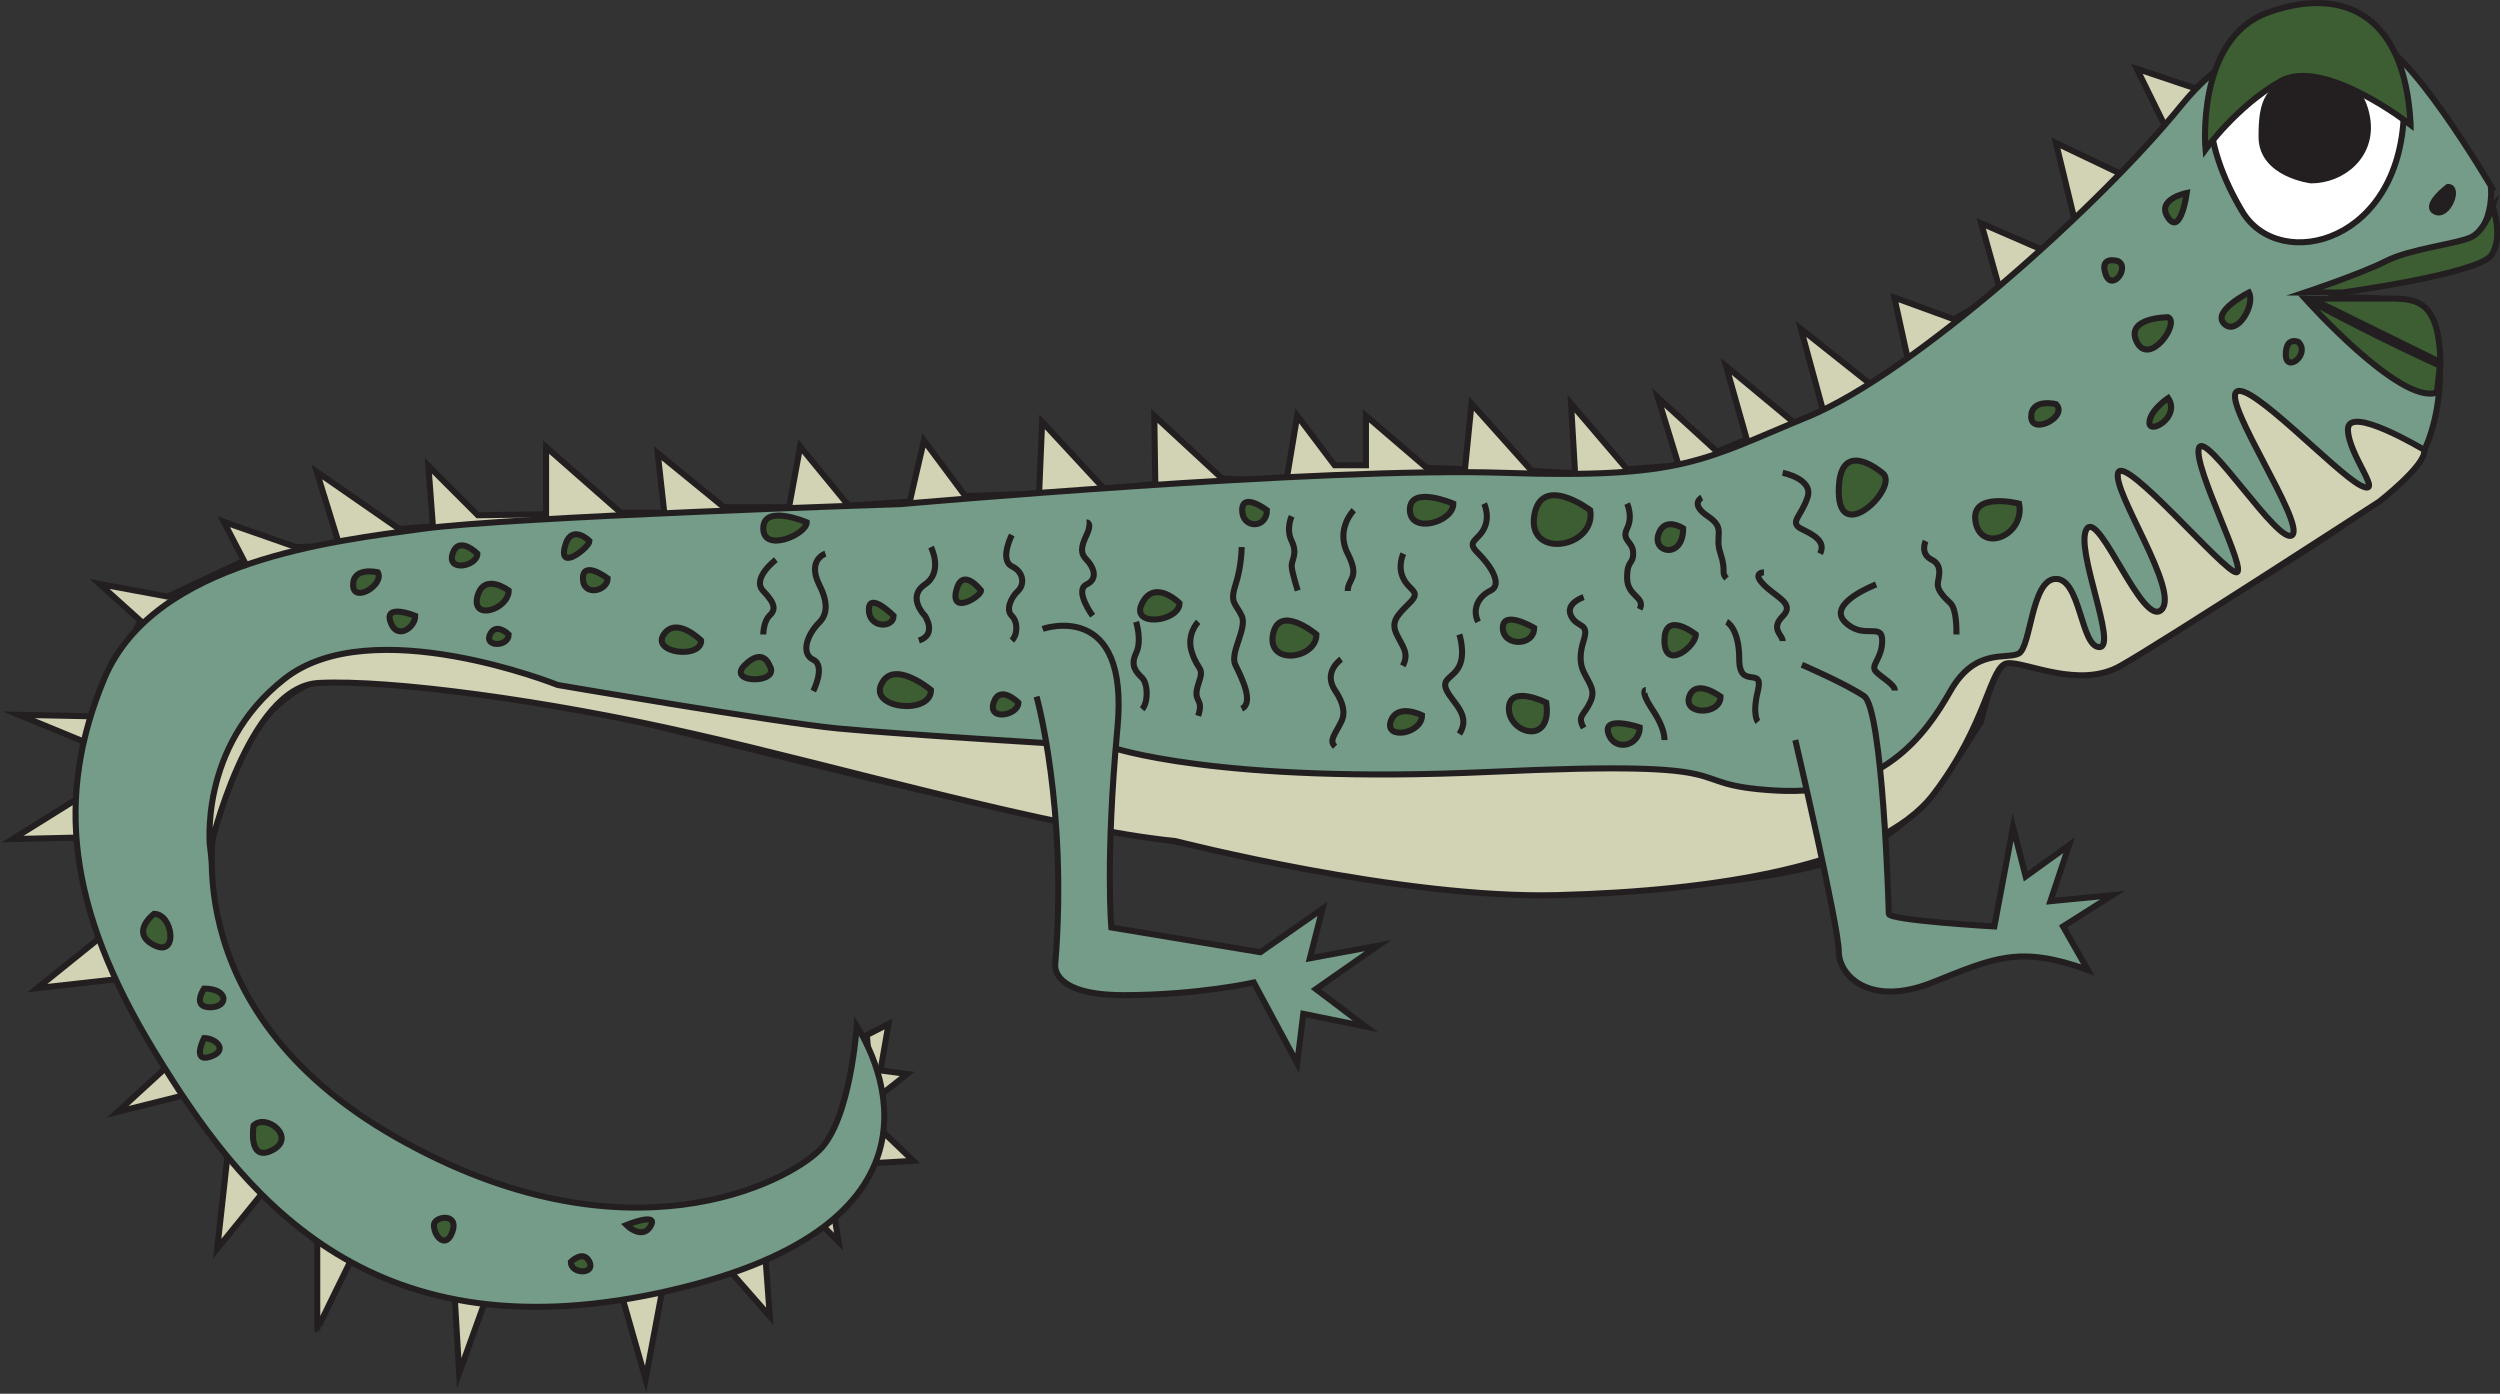 <?xml version="1.0" encoding="UTF-8"?>
<svg id="Layer_1" xmlns="http://www.w3.org/2000/svg" version="1.1" viewBox="0 0 494.9 275.9">
  <rect x="0" y="0" width="494.9" height="275.9" fill="#333333" stroke="none"/>
  <!-- Generator: Adobe Illustrator 29.5.1, SVG Export Plug-In . SVG Version: 2.1.0 Build 141)  -->
  <defs>
    <style>
      .st0 {
        fill: #3c5e32;
      }

      .st1 {
        fill: none;
        stroke: #231f20;
        stroke-miterlimit: 10;
        stroke-width: 1.2px;
      }

      .st2 {
        fill: #231f20;
      }

      .st3 {
        fill: #fff;
      }

      .st4 {
        fill: #d2d2b4;
      }

      .st5 {
        fill: #749c88;
      }
    </style>
  </defs>
  <path class="st4" d="M434.6,17.5l-11.6-3.9,5.9,12-8.9,8.9-13-6.2,3.9,16.1-6.5,5.1-12.2-5.3,3.8,13.6-9.2,5.4-11.8-4.3,2.9,13.2-7.8,3.8-13.6-10.8,4.4,16.2-5.7,2.4-13.5-11.2,4.1,14.5-5.9,2.4-11.7-10.7,4.1,13.4-10.2.8-11.1-13,.8,13.8-8.6-.5-11.9-13.3-1.3,13-7.6-.3-12-10.3v9.8h-6.2l-7.4-9.8-2.2,13.2-12.7-.8-13.4-12.4.2,13.5-10,1.1-12.4-13.4-.6,14.2-14.6.5-8.2-11-2.8,12.1-12.1.8-9.6-11.7-2.2,12h-12.9l-13.1-10.7,1.3,11.8h-8.6l-14.8-13v13.3c0,0-13.5.2-13.5.2l-9.8-9.8.9,12-6.7.5-16.3-11.3,4.5,14.6-8.6.3-14.3-5,4,7.7-15.1,7.1-13.5-2.5,8.1,7.3-9.4,18.9-14.7-.3,13.1,5.4-1.3,11.1-13,8.1,13.2-.3,4.6,19.4-12.9,10.4,16.1-1.8,9.4,17.5-9.6,8.8,13.6-3.4,8.1,12.4-2,18.1,9-11.1,10.8,9.7v17.4c-.1,0,7.2-14.8,7.2-14.8l20,8.2.9,15.2,5.3-14.7,26.7-1.3,4.9,17.2,3.7-19.7,12.3-2.5,8.6,9.8-.9-12,10.8-6.5,3.7,3.7-1.2-7.4,7.5-8.1,8.5-.5-6.6-6.3-.8-6,6.2-4.9-5.3-.7,1.6-9.2-4.3,2.2s1.9,21.2.7,22.4c-1.2,1.2-17.2,23.4-54.1,25.8-36.9,2.5-70.1-24.6-70.1-24.6l-20.9-33.2-8.6-35.7,9.8-33.2,46.8-18.5,55.4-4.9,70.1-2.5,59.1-3.7,67.7-2.5s39.4-11.1,44.3-16c4.9-4.9,51.7-41.8,51.7-41.8l11.6-19.4h0Z"/>
  <path class="st1" d="M434.6,17.5l-11.6-3.9,5.9,12-8.9,8.9-13-6.2,3.9,16.1-6.5,5.1-12.2-5.3,3.8,13.6-9.2,5.4-11.8-4.3,2.9,13.2-7.8,3.8-13.6-10.8,4.4,16.2-5.7,2.4-13.5-11.2,4.1,14.5-5.9,2.4-11.7-10.7,4.1,13.4-10.2.8-11.1-13,.8,13.8-8.6-.5-11.9-13.3-1.3,13-7.6-.3-12-10.3v9.8h-6.2l-7.4-9.8-2.2,13.2-12.7-.8-13.4-12.4.2,13.5-10,1.1-12.4-13.4-.6,14.2-14.6.5-8.2-11-2.8,12.1-12.1.8-9.6-11.7-2.2,12h-12.9l-13.1-10.7,1.3,11.8h-8.6l-14.8-13v13.3c0,0-13.5.2-13.5.2l-9.8-9.8.9,12-6.7.5-16.3-11.3,4.5,14.6-8.6.3-14.3-5,4,7.7-15.1,7.1-13.5-2.5,8.1,7.3-9.4,18.9-14.7-.3,13.1,5.4-1.3,11.1-13,8.1,13.2-.3,4.6,19.4-12.9,10.4,16.1-1.8,9.4,17.5-9.6,8.8,13.6-3.4,8.1,12.4-2,18.1,9-11.1,10.8,9.7v17.4c-.1,0,7.2-14.8,7.2-14.8l20,8.2.9,15.2,5.3-14.7,26.7-1.3,4.9,17.2,3.7-19.7,12.3-2.5,8.6,9.8-.9-12,10.8-6.5,3.7,3.7-1.2-7.4,7.5-8.1,8.5-.5-6.6-6.3-.8-6,6.2-4.9-5.3-.7,1.6-9.2-4.3,2.2s1.9,21.2.7,22.4c-1.2,1.2-17.2,23.4-54.1,25.8-36.9,2.5-70.1-24.6-70.1-24.6l-20.9-33.2-8.6-35.7,9.8-33.2,46.8-18.5,55.4-4.9,70.1-2.5,59.1-3.7,67.7-2.5s39.4-11.1,44.3-16c4.9-4.9,51.7-41.8,51.7-41.8l11.6-19.4h0Z"/>
  <path class="st5" d="M493.2,37s-17.3-29.5-24-28.9c-6.8.6-21.5-6.8-37.5,12.9-16,19.7-52.9,52.9-73.8,61.5s-24.6,12.3-60.3,11.1c-35.7-1.2-119.4,6.2-119.4,6.2,0,0-77.5,2.5-94.7,4.9s-52.9,6.2-62.8,29.5c-9.8,23.4-7.4,45.5,9.8,73.8,17.2,28.3,41.8,60.3,99.7,48,57.8-12.3,45.5-43.1,39.4-52.9,0,0-1.2,18.5-7.4,24.6-6.2,6.2-38.1,23.4-83.7-2.5-45.5-25.8-35.7-64-35.7-64,0,0,6.2-28.3,29.5-28.3s97.2,22.1,132.9,28.3c35.7,6.2,76.3,18.5,120.6,14.8,44.3-3.7,50.4-7.4,66.4-33.2,0,0,2.5-12.3,6.2-12.3s13.5,4.9,22.1,0c8.6-4.9,49.2-28.3,56.6-36.9,7.4-8.6,7.4-28.3,2.5-32-4.9-3.7-18.5-2.5-18.5-2.5,0,0,13.5-8.6,23.4-9.8,9.8-1.2,8.6-12.3,8.6-12.3h0Z"/>
  <path class="st1" d="M493.2,37s-17.3-29.5-24-28.9c-6.8.6-21.5-6.8-37.5,12.9-16,19.7-52.9,52.9-73.8,61.5s-24.6,12.3-60.3,11.1c-35.7-1.2-119.4,6.2-119.4,6.2,0,0-77.5,2.5-94.7,4.9s-52.9,6.2-62.8,29.5c-9.8,23.4-7.4,45.5,9.8,73.8,17.2,28.3,41.8,60.3,99.7,48,57.8-12.3,45.5-43.1,39.4-52.9,0,0-1.2,18.5-7.4,24.6-6.2,6.2-38.1,23.4-83.7-2.5-45.5-25.8-35.7-64-35.7-64,0,0,6.2-28.3,29.5-28.3s97.2,22.1,132.9,28.3c35.7,6.2,76.3,18.5,120.6,14.8,44.3-3.7,50.4-7.4,66.4-33.2,0,0,2.5-12.3,6.2-12.3s13.5,4.9,22.1,0c8.6-4.9,49.2-28.3,56.6-36.9,7.4-8.6,7.4-28.3,2.5-32-4.9-3.7-18.5-2.5-18.5-2.5,0,0,13.5-8.6,23.4-9.8,9.8-1.2,8.6-12.3,8.6-12.3h0Z"/>
  <path class="st3" d="M475.9,21s-4.9-24.6-24.6-17.2c-19.6,7.3-14.8,25.8-7.4,38.1,7.4,12.3,32,6.2,32-20.9h0Z"/>
  <path class="st1" d="M475.9,21s-4.9-24.6-24.6-17.2c-19.6,7.3-14.8,25.8-7.4,38.1,7.4,12.3,32,6.2,32-20.9h0Z"/>
  <path class="st2" d="M457.5,35.7s-9.8-1.2-9.8-8.6,1.2-9.8,8.3-12.6c4.9-1.9,11.4,1.5,12.6,8.9,1.2,7.4-4.9,12.3-11.1,12.3h0Z"/>
  <path class="st1" d="M457.5,35.7s-9.8-1.2-9.8-8.6,1.2-9.8,8.3-12.6c4.9-1.9,11.4,1.5,12.6,8.9,1.2,7.4-4.9,12.3-11.1,12.3h0Z"/>
  <path class="st2" d="M484.6,37s-4.9,3.7-2.5,4.9c2.5,1.2,4.9-4.9,2.5-4.9h0Z"/>
  <path class="st1" d="M484.6,37s-4.9,3.7-2.5,4.9c2.5,1.2,4.9-4.9,2.5-4.9h0Z"/>
  <path class="st0" d="M493.4,40.8s2.3,6-.2,9.7c-2.5,3.7-29.5,7.4-29.5,7.4h-7.4s11.1-3.7,16-6.2c4.9-2.5,14.2-3.4,17-4.8,2.7-1.4,4.2-6.2,4.2-6.2h0Z"/>
  <path class="st1" d="M493.4,40.8s2.3,6-.2,9.7c-2.5,3.7-29.5,7.4-29.5,7.4h-7.4s11.1-3.7,16-6.2c4.9-2.5,14.2-3.4,17-4.8,2.7-1.4,4.2-6.2,4.2-6.2h0Z"/>
  <path class="st0" d="M432.9,38.2s-6.2,1.2-3.7,4.9,3.7-4.9,3.7-4.9h0ZM445.2,57.9s-7.4,3.7-4.9,6.2c2.5,2.5,6.2-3.7,4.9-6.2h0ZM455,67.7s-2.5-1.2-2.5,2.5,4.9,0,2.5-2.5h0ZM429.2,62.8s-8.6,0-6.2,4.9c2.5,4.9,8.6-3.7,6.2-4.9h0ZM419.3,51.7s-3.7-1.2-2.5,2.5c1.2,3.7,4.9-1.2,2.5-2.5h0ZM429.2,78.8s-3.7,2.5-3.7,4.9,6.2-1.2,3.7-4.9h0ZM407,80s-4.9-1.2-4.9,2.5,7.4,0,4.9-2.5h0ZM399.7,99.7s-9.8-2.5-8.6,3.7c1.2,6.2,9.8,2.5,8.6-3.7h0ZM372.6,93.6s-8.6-7.4-8.6,3.7,12.3-1.2,8.6-3.7h0ZM314.8,101s-9.8-7.4-11.1,1.2c-1.2,8.6,12.3,6.2,11.1-1.2h0ZM333.2,104.6s-3.7-2.5-4.9,1.2c-1.2,3.7,4.9,4.9,4.9-1.2h0ZM335.7,125.6s-6.2-4.9-6.2,1.2,6.2,1.2,6.2-1.2h0ZM340.6,137.9s-4.9-3.7-6.2,0c-1.2,3.7,6.2,3.7,6.2,0h0ZM324.6,144s-7.4-2.5-6.2,1.2c1.2,3.7,6.2,2.5,6.2-1.2h0ZM303.7,124.3s-6.2-3.7-6.2,0,6.2,3.7,6.2,0h0ZM306.1,139.1s-7.4-3.7-7.4,1.2,8.6,7.4,7.4-1.2h0ZM281.5,141.6s-4.9-2.5-6.2,1.2c-1.2,3.7,6.2,2.5,6.2-1.2h0ZM287.7,99.7s-8.6-3.7-8.6,1.2,8.6,2.5,8.6-1.2h0ZM260.6,125.6s-7.4-6.2-8.6,0c-1.2,6.2,8.6,4.9,8.6,0h0ZM250.8,101s-4.9-3.7-4.9,0,4.9,3.7,4.9,0h0ZM233.5,119.4s-4.9-4.9-7.4,0c-2.5,4.9,7.4,3.7,7.4,0h0ZM194.2,116.9s-3.7-4.9-4.9,0c-1.2,4.9,4.9,1.2,4.9,0h0ZM201.6,139.1s-3.7-3.7-4.9,0c-1.2,3.7,4.9,2.5,4.9,0h0ZM184.3,136.6s-7.4-6.2-9.8-1.2c-2.5,4.9,9.8,6.2,9.8,1.2h0ZM176.9,121.9s-4.9-4.9-4.9-1.2,4.9,3.7,4.9,1.2h0ZM152.3,131.7s-1.2-3.7-4.9,0c-3.7,3.7,7.4,3.7,4.9,0h0ZM138.8,126.8s-4.9-4.9-7.4-1.2c-2.5,3.7,7.4,4.9,7.4,1.2h0ZM159.7,103.4s-8.6-3.7-8.6,1.2,8.6,1.2,8.6-1.2h0ZM120.3,114.5s-4.9-3.7-4.9,0,4.9,2.5,4.9,0h0ZM116.7,107.1s-3.7-3.7-4.9,1.2c-1.2,4.9,4.9,0,4.9-1.2h0ZM100.7,116.9s-4.9-3.7-6.2,1.2c-1.2,4.9,6.2,2.5,6.2-1.2h0ZM100.7,125.6s-2.5-2.5-3.7,0c-1.2,2.5,3.7,2.5,3.7,0h0ZM82.2,121.9s-6.2-2.5-4.9,1.2c1.2,3.7,4.9,1.2,4.9-1.2h0ZM94.5,109.6s-3.7-3.7-4.9,0c-1.2,3.7,4.9,2.5,4.9,0h0ZM74.8,113.3s-4.9-1.2-4.9,2.5,6.2,0,4.9-2.5h0ZM30.5,180.9s-4.9,3.7,0,6.2c4.9,2.5,3.7-6.2,0-6.2h0ZM40.4,195.7s-2.5,3.7,1.2,3.7,3.7-3.7-1.2-3.7h0ZM40.4,205.5s-2.5,4.9,1.2,3.7c3.7-1.2,1.2-3.7-1.2-3.7h0ZM50.2,222.8s-1.2,7.4,3.7,4.9c4.9-2.5-1.2-7.4-3.7-4.9h0ZM85.9,242.5c0-1.7,4.9-2.5,3.7,1.2-1.2,3.7-3.7,1.2-3.7-1.2h0ZM113,249.8s2.5-2.5,3.7,0c1.2,2.5-3.7,2.5-3.7,0h0ZM124,242.5s6.2-2.5,4.9,0c-1.2,2.5-3.7,1.2-4.9,0h0Z"/>
  <path class="st1" d="M432.9,38.2s-6.2,1.2-3.7,4.9,3.7-4.9,3.7-4.9h0ZM445.2,57.9s-7.4,3.7-4.9,6.2c2.5,2.5,6.2-3.7,4.9-6.2h0ZM455,67.7s-2.5-1.2-2.5,2.5,4.9,0,2.5-2.5h0ZM429.2,62.8s-8.6,0-6.2,4.9c2.5,4.9,8.6-3.7,6.2-4.9h0ZM419.3,51.7s-3.7-1.2-2.5,2.5c1.2,3.7,4.9-1.2,2.5-2.5h0ZM429.2,78.8s-3.7,2.5-3.7,4.9,6.2-1.2,3.7-4.9h0ZM407,80s-4.9-1.2-4.9,2.5,7.4,0,4.9-2.5h0ZM399.7,99.7s-9.8-2.5-8.6,3.7c1.2,6.2,9.8,2.5,8.6-3.7h0ZM372.6,93.6s-8.6-7.4-8.6,3.7,12.3-1.2,8.6-3.7h0ZM314.8,101s-9.8-7.4-11.1,1.2c-1.2,8.6,12.3,6.2,11.1-1.2h0ZM333.2,104.6s-3.7-2.5-4.9,1.2c-1.2,3.7,4.9,4.9,4.9-1.2h0ZM335.7,125.6s-6.2-4.9-6.2,1.2,6.2,1.2,6.2-1.2h0ZM340.6,137.9s-4.9-3.7-6.2,0c-1.2,3.7,6.2,3.7,6.2,0h0ZM324.6,144s-7.4-2.5-6.2,1.2c1.2,3.7,6.2,2.5,6.2-1.2h0ZM303.7,124.3s-6.2-3.7-6.2,0,6.2,3.7,6.2,0h0ZM306.1,139.1s-7.4-3.7-7.4,1.2,8.6,7.4,7.4-1.2h0ZM281.5,141.6s-4.9-2.5-6.2,1.2c-1.2,3.7,6.2,2.5,6.2-1.2h0ZM287.7,99.7s-8.6-3.7-8.6,1.2,8.6,2.5,8.6-1.2h0ZM260.6,125.6s-7.4-6.2-8.6,0c-1.2,6.2,8.6,4.9,8.6,0h0ZM250.8,101s-4.9-3.7-4.9,0,4.9,3.7,4.9,0h0ZM233.5,119.4s-4.9-4.9-7.4,0c-2.5,4.9,7.4,3.7,7.4,0h0ZM194.2,116.9s-3.7-4.9-4.9,0c-1.2,4.9,4.9,1.2,4.9,0h0ZM201.6,139.1s-3.7-3.7-4.9,0c-1.2,3.7,4.9,2.5,4.9,0h0ZM184.3,136.6s-7.4-6.2-9.8-1.2c-2.5,4.9,9.8,6.2,9.8,1.2h0ZM176.9,121.9s-4.9-4.9-4.9-1.2,4.9,3.7,4.9,1.2h0ZM152.3,131.7s-1.2-3.7-4.9,0c-3.7,3.7,7.4,3.7,4.9,0h0ZM138.8,126.8s-4.9-4.9-7.4-1.2c-2.5,3.7,7.4,4.9,7.4,1.2h0ZM159.7,103.4s-8.6-3.7-8.6,1.2,8.6,1.2,8.6-1.2h0ZM120.3,114.5s-4.9-3.7-4.9,0,4.9,2.5,4.9,0h0ZM116.7,107.1s-3.7-3.7-4.9,1.2c-1.2,4.9,4.9,0,4.9-1.2h0ZM100.7,116.9s-4.9-3.7-6.2,1.2c-1.2,4.9,6.2,2.5,6.2-1.2h0ZM100.7,125.6s-2.5-2.5-3.7,0c-1.2,2.5,3.7,2.5,3.7,0h0ZM82.2,121.9s-6.2-2.5-4.9,1.2c1.2,3.7,4.9,1.2,4.9-1.2h0ZM94.5,109.6s-3.7-3.7-4.9,0c-1.2,3.7,4.9,2.5,4.9,0h0ZM74.8,113.3s-4.9-1.2-4.9,2.5,6.2,0,4.9-2.5h0ZM30.5,180.9s-4.9,3.7,0,6.2c4.9,2.5,3.7-6.2,0-6.2h0ZM40.4,195.7s-2.5,3.7,1.2,3.7,3.7-3.7-1.2-3.7h0ZM40.4,205.5s-2.5,4.9,1.2,3.7c3.7-1.2,1.2-3.7-1.2-3.7h0ZM50.2,222.8s-1.2,7.4,3.7,4.9c4.9-2.5-1.2-7.4-3.7-4.9h0ZM85.9,242.5c0-1.7,4.9-2.5,3.7,1.2-1.2,3.7-3.7,1.2-3.7-1.2h0ZM113,249.8s2.5-2.5,3.7,0c1.2,2.5-3.7,2.5-3.7,0h0ZM124,242.5s6.2-2.5,4.9,0c-1.2,2.5-3.7,1.2-4.9,0h0Z"/>
  <path class="st4" d="M479.8,89s-15-9-15-4,7.4,13.5,2.5,11.1c-4.9-2.5-22.1-20.9-24.6-18.5s13.5,25.8,11.1,28.3c-2.5,2.5-17.2-20.9-18.5-17.2-1.2,3.7,9.8,24.6,7.4,24.6s-22.1-23.4-23.4-19.7c-1.2,3.7,12.3,23.4,8.6,27.1-3.7,3.7-12.3-19.7-14.8-16-2.5,3.7,6.2,23.4,2.5,23.4s-3.7-13.5-8.6-13.5-4.9,13.5-7.4,14.8c-2.5,1.2-8.6-1.2-13.5,7.4-4.9,8.6-13.5,20.9-34.5,19.7-20.9-1.2-2.5-6.2-56.6-3.7-54.1,2.5-75.1-4.9-75.1-4.9,0,0-41.8-2.5-54.1-3.7-12.3-1.2-55.4-8.6-55.4-8.6,0,0-36.9-14.8-54.1-1.2-17.2,13.5-14.7,33.6-14.7,33.6,0,0,7.4-32.1,21.5-32.8,14.1-.7,45,3.4,73.9,10,28.8,6.5,71.5,18.9,95.7,21.3,0,0,44.6,11.5,75.6,10.7,31-.8,63.6-5.8,74.4-19.9,10.8-14.1,11.2-25.6,14.7-26,3.5-.4,14.2,5.2,22.4.5,8.2-4.6,51.2-32.5,51.2-32.5,0,0,9.1-7.1,8.9-10h0Z"/>
  <path class="st1" d="M479.8,89s-15-9-15-4,7.4,13.5,2.5,11.1c-4.9-2.5-22.1-20.9-24.6-18.5s13.5,25.8,11.1,28.3c-2.5,2.5-17.2-20.9-18.5-17.2-1.2,3.7,9.8,24.6,7.4,24.6s-22.1-23.4-23.4-19.7c-1.2,3.7,12.3,23.4,8.6,27.1-3.7,3.7-12.3-19.7-14.8-16-2.5,3.7,6.2,23.4,2.5,23.4s-3.7-13.5-8.6-13.5-4.9,13.5-7.4,14.8c-2.5,1.2-8.6-1.2-13.5,7.4-4.9,8.6-13.5,20.9-34.5,19.7-20.9-1.2-2.5-6.2-56.6-3.7-54.1,2.5-75.1-4.9-75.1-4.9,0,0-41.8-2.5-54.1-3.7-12.3-1.2-55.4-8.6-55.4-8.6,0,0-36.9-14.8-54.1-1.2-17.2,13.5-14.7,33.6-14.7,33.6,0,0,7.4-32.1,21.5-32.8,14.1-.7,45,3.4,73.9,10,28.8,6.5,71.5,18.9,95.7,21.3,0,0,44.6,11.5,75.6,10.7,31-.8,63.6-5.8,74.4-19.9,10.8-14.1,11.2-25.6,14.7-26,3.5-.4,14.2,5.2,22.4.5,8.2-4.6,51.2-32.5,51.2-32.5,0,0,9.1-7.1,8.9-10h0Z"/>
  <path class="st5" d="M355.4,146.5s8.6,36.9,8.6,41.8,6.2,11.1,18.5,6.2c12.3-4.9,17.2-7.4,30.8-2.5l-4.9-8.6,9.8-6.2-12.3,1.2,3.7-11.1-8.6,6.2-2.5-9.8-3.7,19.7s-20.9-1.2-20.9-2.5-1.2-40.6-4.9-43.1c-3.7-2.5-12.3-6.2-12.3-6.2"/>
  <path class="st1" d="M355.4,146.5s8.6,36.9,8.6,41.8,6.2,11.1,18.5,6.2c12.3-4.9,17.2-7.4,30.8-2.5l-4.9-8.6,9.8-6.2-12.3,1.2,3.7-11.1-8.6,6.2-2.5-9.8-3.7,19.7s-20.9-1.2-20.9-2.5-1.2-40.6-4.9-43.1c-3.7-2.5-12.3-6.2-12.3-6.2"/>
  <path class="st5" d="M205.2,137.9s6.2,22.1,3.7,52.9c0,0-1.2,6.2,13.5,6.2s25.8-2.5,25.8-2.5l8.6,16,1.2-9.8,12.3,2.5-9.8-7.4,12.3-8.6-13.5,2.5,2.5-9.8-12.3,8.6-29.5-4.9s-1.2-13.5,1.2-39.4c2.5-25.8-14.8-19.7-14.8-19.7"/>
  <path class="st1" d="M205.2,137.9s6.2,22.1,3.7,52.9c0,0-1.2,6.2,13.5,6.2s25.8-2.5,25.8-2.5l8.6,16,1.2-9.8,12.3,2.5-9.8-7.4,12.3-8.6-13.5,2.5,2.5-9.8-12.3,8.6-29.5-4.9s-1.2-13.5,1.2-39.4c2.5-25.8-14.8-19.7-14.8-19.7M381.2,107.1s-1.2,2.5,1.2,3.7,1.2,3.7,1.2,4.9,1.2,2.5,2.5,3.7c1.2,1.2,1.2,4.9,1.2,6.2M371.4,115.7s-9.8,3.7-6.2,7.4c3.7,3.7,7.4,0,7.4,3.7s-2.5,4.9-1.2,6.2c1.2,1.2,3.7,2.5,3.7,3.7M349.2,113.3s-2.5,0,0,2.5,6.2,3.7,3.7,6.2c-2.5,2.5,0,3.7,0,4.9M352.9,93.6s6.2,1.2,4.9,4.9c-1.2,3.7-3.7,4.9-1.2,6.2,2.5,1.2,4.9,2.5,3.7,4.9M336.9,98.5s-2.5,1.2,1.2,3.7c3.7,2.5,1.2,3.7,2.5,7.4,1.2,3.7,0,3.7,1.2,4.9M341.8,123.1s2.5,1.2,2.5,7.4,4.9,1.2,3.7,6.2c-1.2,4.9,0,6.2,0,6.2M325.8,136.6s-1.2,0,1.2,3.7q2.5,3.7,2.5,6.2M322.1,99.7s1.2,2.5,0,4.9c-1.2,2.5,1.2,2.5,1.2,4.9s-1.2,1.2-1.2,4.9,3.7,3.7,2.5,6.2M313.5,118.2s-3.7,1.2-2.5,3.7c1.2,2.5,3.7,1.2,2.5,4.9q-1.2,3.7,0,6.2c1.2,2.5,2.5,3.7,1.2,6.2-1.2,2.5-2.5,2.5-1.2,4.9M293.8,99.7s1.2,2.5,0,4.9c-1.2,2.5-3.7,2.5-1.2,4.9,2.5,2.5,4.9,6.2,2.5,7.4-2.5,1.2-3.7,3.7-2.5,6.2M288.9,125.6s1.2,3.7,0,6.2c-1.2,2.5-3.7,2.5-2.5,4.9,1.2,2.5,4.9,4.9,2.5,8.6M277.8,109.6s-1.2,2.5,0,4.9c1.2,2.5,3.7,2.5,1.2,4.9-2.5,2.5-3.7,3.7-2.5,6.2,1.2,2.5,2.5,3.7,1.2,6.2M265.5,130.5s-3.7,2.5-1.2,6.2q2.5,3.7,1.2,6.2c-1.2,2.5-2.5,3.7-1.2,4.9M268,101s-3.7,3.7-1.2,8.6c2.5,4.9,0,4.9,0,7.4M255.7,102.2s-1.2,2.5,0,4.9c1.2,2.5,0,3.7,0,4.9s1.2,4.9,1.2,4.9M245.8,108.3s0,3.7-1.2,7.4c-1.2,3.7,0,3.7,1.2,6.2,1.2,2.5-2.5,7.4-1.2,9.8,1.2,2.5,3.7,7.4,1.2,8.6M237.2,123.1s-2.5,2.5-1.2,6.2c1.2,3.7,2.5,2.5,1.2,6.2-1.2,3.7,1.2,2.5,0,6.2M224.9,123.1s1.2,3.7,0,6.2c-1.2,2.5,0,3.7,1.2,4.9,1.2,1.2,1.2,4.9,0,6.2M215.1,103.4s1.2,0,0,2.5c-1.2,2.5-1.2,3.7,0,4.9,1.2,1.2,2.5,3.7,0,4.9-2.5,1.2,1.2,6.2,1.2,6.2M200.3,105.9s-2.5,4.9,0,6.2c2.5,1.2,2.5,3.7,1.2,4.9s-2.5,3.7-1.2,4.9c1.2,1.2,1.2,3.7,0,4.9M184.3,108.3s2.5,4.9-1.2,7.4c-3.7,2.5,0,6.2,0,6.2,0,0,2.5,3.7-1.2,4.9M163.4,109.6s-3.7,1.2-1.2,6.2q2.5,4.9,0,7.4c-2.5,2.5-3.7,6.2-1.2,7.4,2.5,1.2,0,6.2,0,6.2M153.6,110.8s-4.9,3.7-2.5,6.2,2.5,3.7,1.2,4.9c-1.2,1.2-1.2,3.7-1.2,3.7"/>
  <path class="st0" d="M457.5,59.1h13.5c6.8,0,11.8-.7,12.1,12.6l-25.6-12.6h0Z"/>
  <path class="st1" d="M457.5,59.1h13.5c6.8,0,11.8-.7,12.1,12.6l-25.6-12.6h0Z"/>
  <path class="st0" d="M456.3,59.1s18.9,21.2,26.1,18.6l.6-5.3s-13.1-5.9-26.6-13.3h0Z"/>
  <path class="st1" d="M456.3,59.1s18.9,21.2,26.1,18.6l.6-5.3s-13.1-5.9-26.6-13.3h0Z"/>
  <path class="st0" d="M477.2,24.7s-17.2-13.5-25.8-8.6c-8.6,4.9-14.8,13.5-14.8,13.5,0,0-2-21.9,12.3-27.1,13.5-4.9,27.1-1.2,28.3,22.1h0Z"/>
  <path class="st1" d="M477.2,24.7s-17.2-13.5-25.8-8.6c-8.6,4.9-14.8,13.5-14.8,13.5,0,0-2-21.9,12.3-27.1,13.5-4.9,27.1-1.2,28.3,22.1h0Z"/>
</svg>